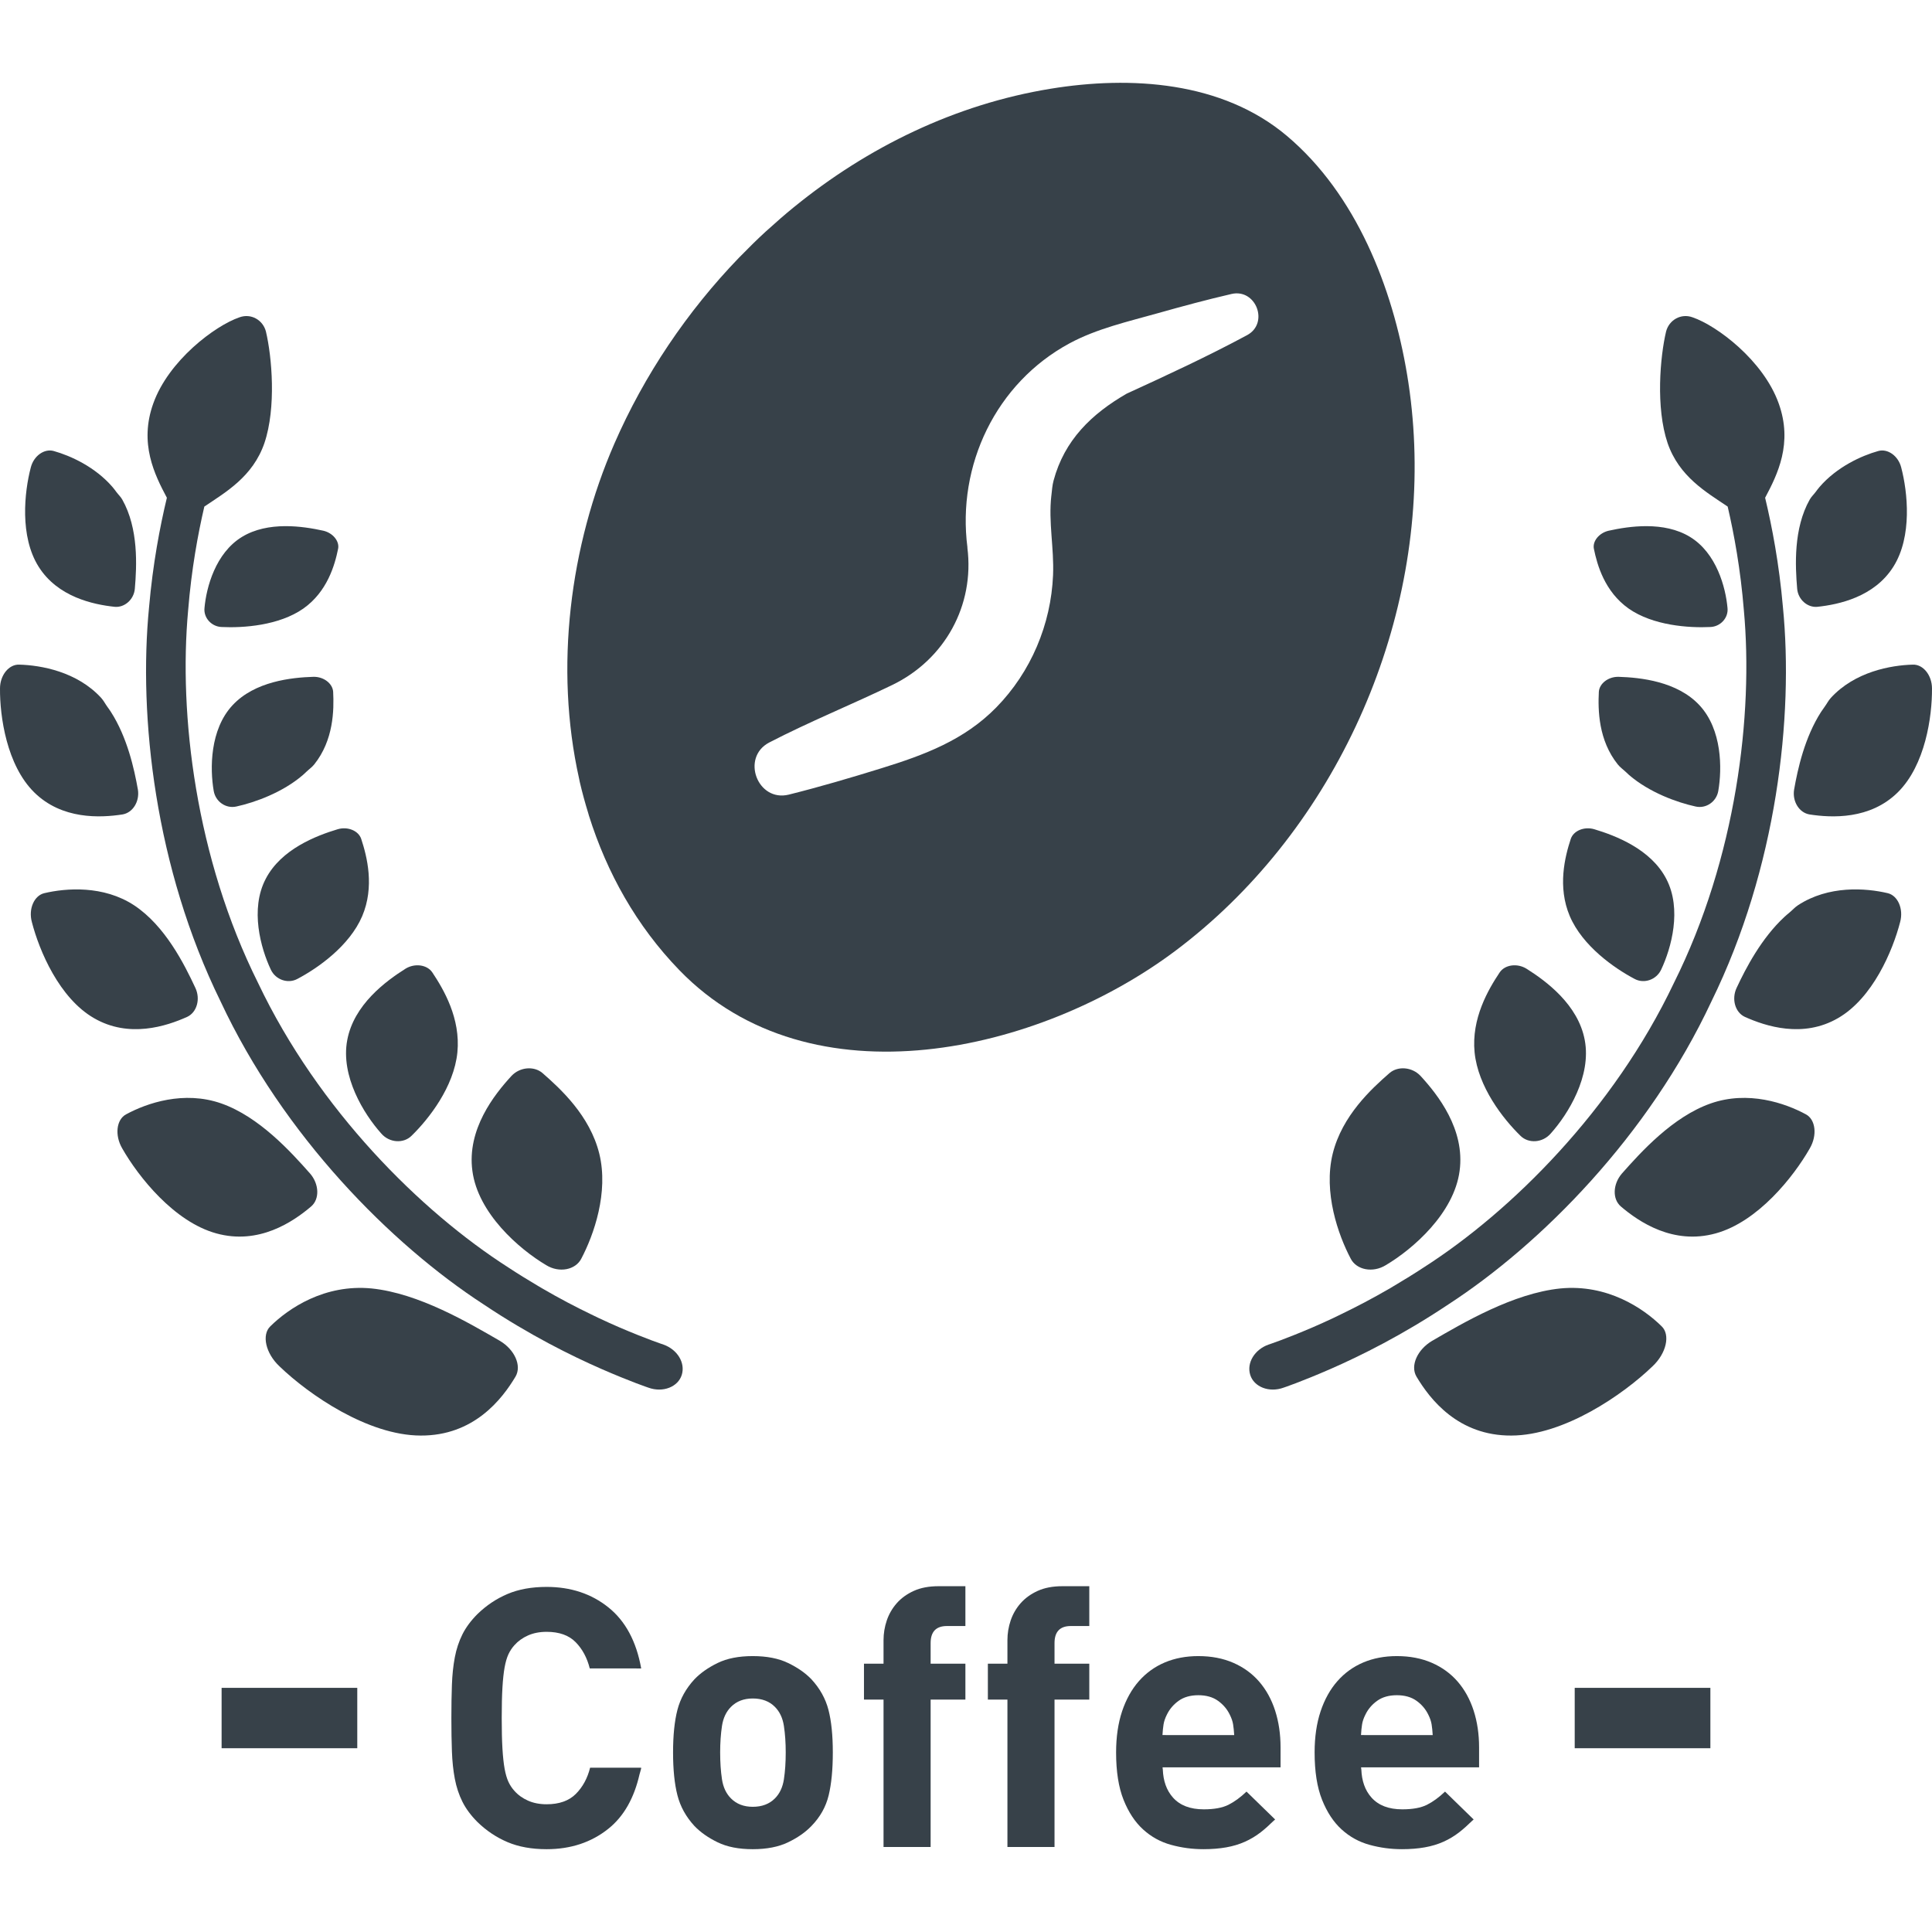 <?xml version="1.0" encoding="utf-8"?>
<!-- Generator: Adobe Illustrator 19.1.1, SVG Export Plug-In . SVG Version: 6.00 Build 0)  -->
<svg version="1.1" id="_x31_0" xmlns="http://www.w3.org/2000/svg" xmlns:xlink="http://www.w3.org/1999/xlink" x="0px" y="0px"
	 viewBox="0 0 512 512" style="enable-background:new 0 0 512 512;" xml:space="preserve">
<style type="text/css">
	.st0{fill:#374149;}
</style>
<g>
	<path class="st0" d="M144.759,335.284c3.45,2.13,7.77,1.246,9.286-1.722c3.336-6.32,7.289-17.566,4.774-27.82
		c-2.485-10.07-10.262-17.188-15.078-21.391c-2.246-1.898-5.961-1.582-8.168,0.75c-4.606,5-11.875,14.199-10.386,25.195
		C126.661,321.507,137.517,330.999,144.759,335.284z"/>
	<path class="st0" d="M136.634,364.788c1.676-2.902-0.285-7.14-4.133-9.434c-8.238-4.762-21.504-12.633-34.039-13.902
		c-12.41-1.199-21.942,5.223-26.828,10.039c-2.324,2.238-1.266,7.157,2.461,10.629c7.778,7.497,23.426,18.282,37.371,18.317
		C125.545,380.522,133.049,370.816,136.634,364.788z"/>
	<path class="st0" d="M101.025,300.374c2.157,2.515,5.922,2.734,8.043,0.617c4.606-4.496,11.234-12.953,12.145-22.106
		c0.886-9.004-3.649-16.691-6.633-21.168c-1.375-2.066-4.629-2.523-7.106-1.008c-5.215,3.286-13.707,9.532-15.454,18.938
		C90.224,285.198,96.427,295.241,101.025,300.374z"/>
	<path class="st0" d="M82.474,319.71c2.285-1.985,2.09-5.922-0.27-8.676c-5.102-5.762-13.504-15.074-23.543-18.606
		c-9.942-3.488-19.774-0.082-25.234,2.879c-2.57,1.355-3.094,5.523-1.023,9.054c4.293,7.531,13.75,19.426,24.91,22.496
		C68.568,329.983,77.661,323.812,82.474,319.71z"/>
	<path class="st0" d="M81.185,204.537c0.68-0.652,1.473-1.199,2.063-1.926c5.179-6.438,5.285-14.465,5.042-19.27
		c-0.14-2.214-2.523-4.039-5.234-3.977c-5.773,0.18-15.55,1.188-21.445,7.547c-5.989,6.438-6,16.766-4.973,22.707
		c0.496,2.844,3.242,4.742,6.008,4.114c4.902-1.07,12.242-3.711,17.629-8.348C80.591,205.116,80.884,204.823,81.185,204.537z"/>
	<path class="st0" d="M70.412,232.92c-4.199,8.031-1.321,18.348,1.343,24.008c1.258,2.726,4.535,3.855,7.055,2.496
		c5.422-2.859,13.793-8.722,17.175-16.633c3.309-7.793,1.294-15.746-0.254-20.454c-0.707-2.171-3.554-3.367-6.222-2.586
		C83.896,221.436,74.505,225.006,70.412,232.92z"/>
	<path class="st0" d="M49.591,269.487c2.578-1.187,3.582-4.722,2.184-7.687c-2.942-6.309-8.031-16.465-16.23-21.883
		c-8.141-5.344-18.008-4.578-23.77-3.226c-2.692,0.606-4.301,4.145-3.325,7.687c1.946,7.551,7.246,20.141,16.469,25.446
		C34.185,275.198,44.072,271.964,49.591,269.487z"/>
	<path class="st0" d="M32.446,215.838c2.766-0.453,4.598-3.469,4.098-6.582c-0.977-5.539-2.833-13.875-7.161-20.606
		c-0.301-0.473-0.625-0.918-0.949-1.367c-0.555-0.766-0.977-1.625-1.614-2.324c-6.367-6.961-15.942-8.672-21.738-8.825
		c-2.718-0.102-5.07,2.778-5.082,6.301c-0.059,7.462,1.777,20.348,9.058,27.539C16.404,217.24,26.583,216.74,32.446,215.838z"/>
	<path class="st0" d="M54.193,161.116c-0.278,2.617,1.859,4.942,4.527,5.047c5.719,0.281,15.223-0.371,21.676-4.891
		c6.332-4.469,8.34-11.535,9.211-15.863c0.386-2.004-1.41-4.187-3.93-4.766c-5.387-1.187-14.649-2.578-21.559,1.649
		C57.107,146.572,54.685,155.647,54.193,161.116z"/>
	<path class="st0" d="M30.373,160.811c2.648,0.258,5.121-1.946,5.359-4.789c0.515-6.039,1.012-15.95-3.332-23.641
		c-0.426-0.75-1.039-1.297-1.539-1.973c-0.344-0.469-0.687-0.926-1.058-1.359c-4.594-5.321-11.098-8.274-15.543-9.52
		c-2.488-0.718-5.317,1.254-6.098,4.348c-1.715,6.527-2.973,18.27,2.054,26.27C15.278,158.232,24.747,160.209,30.373,160.811z"/>
	<path class="st0" d="M180.677,364.358c0.992-3.23-1.195-6.706-4.801-8.011c0,0-4.386-1.426-11.801-4.61
		c-1.66-0.715-3.519-1.558-5.461-2.469c-0.657-0.309-1.305-0.633-1.957-0.946c-3.946-1.902-8.309-4.168-13.035-6.922
		c-0.454-0.262-0.895-0.535-1.344-0.801c-2.461-1.461-4.981-3.004-7.578-4.715c-23.23-14.878-50.313-41.773-66.282-75.336
		c-16.594-33.242-21.094-71.246-18.562-98.805c0.883-10.906,2.594-20.195,4.293-27.496c5.645-3.813,12.848-7.906,15.918-16.821
		c3.187-9.422,1.981-22.93,0.402-29.578c-0.797-3.07-3.965-4.879-7.023-3.754c-6.481,2.215-18.762,11.458-22.817,22.797
		c-3.82,10.602,0.336,18.895,3.594,25.016c-1.844,7.691-3.714,17.469-4.718,28.965c-2.86,29.047,1.594,69.153,18.938,104.493
		c16.672,35.656,45.183,64.367,69.742,80.328c12.226,8.172,23.262,13.61,31.109,17.051c7.86,3.438,12.516,4.988,12.516,4.988
		C175.685,369.152,179.697,367.534,180.677,364.358z"/>
	<path class="st0" d="M368.26,284.35c-4.816,4.203-12.594,11.321-15.078,21.391c-2.515,10.254,1.438,21.5,4.774,27.82
		c1.516,2.969,5.836,3.852,9.286,1.722c7.242-4.285,18.094-13.777,19.57-24.988c1.488-10.996-5.778-20.195-10.383-25.195
		C374.22,282.768,370.506,282.452,368.26,284.35z"/>
	<path class="st0" d="M440.361,351.491c-4.882-4.816-14.414-11.238-26.824-10.039c-12.535,1.27-25.805,9.141-34.039,13.902
		c-3.851,2.294-5.813,6.532-4.133,9.434c3.586,6.028,11.086,15.734,25.168,15.649c13.946-0.035,29.594-10.82,37.367-18.317
		C441.631,358.648,442.69,353.729,440.361,351.491z"/>
	<path class="st0" d="M402.932,300.991c2.122,2.118,5.887,1.898,8.043-0.617c4.598-5.133,10.801-15.176,9.004-24.727
		c-1.746-9.406-10.238-15.652-15.458-18.938c-2.472-1.515-5.726-1.058-7.102,1.008c-2.984,4.477-7.523,12.164-6.636,21.168
		C391.697,288.038,398.326,296.495,402.932,300.991z"/>
	<path class="st0" d="M478.573,295.308c-5.461-2.962-15.293-6.367-25.238-2.879c-10.035,3.531-18.442,12.844-23.543,18.606
		c-2.355,2.754-2.55,6.691-0.266,8.676c4.809,4.102,13.906,10.273,25.161,7.148c11.16-3.07,20.613-14.965,24.91-22.496
		C481.666,300.831,481.139,296.663,478.573,295.308z"/>
	<path class="st0" d="M428.944,179.365c-2.711-0.062-5.094,1.762-5.234,3.977c-0.242,4.805-0.137,12.832,5.043,19.27
		c0.586,0.73,1.378,1.278,2.062,1.926c0.301,0.286,0.59,0.574,0.902,0.844c5.386,4.641,12.73,7.282,17.633,8.352
		c2.77,0.629,5.511-1.27,6.011-4.114c1.028-5.942,1.012-16.27-4.972-22.707C444.494,180.553,434.717,179.545,428.944,179.365z"/>
	<path class="st0" d="M433.186,259.424c2.519,1.359,5.797,0.23,7.058-2.496c2.66-5.66,5.543-15.977,1.344-24.008
		c-4.094-7.914-13.485-11.484-19.098-13.168c-2.668-0.782-5.515,0.414-6.226,2.586c-1.546,4.707-3.558,12.661-0.25,20.454
		C419.392,250.702,427.768,256.565,433.186,259.424z"/>
	<path class="st0" d="M500.225,236.69c-5.762-1.351-15.63-2.118-23.77,3.226c-0.801,0.527-1.438,1.266-2.18,1.879
		c-0.473,0.39-0.946,0.781-1.394,1.203c-6.074,5.641-10.188,13.5-12.66,18.801c-1.395,2.965-0.395,6.5,2.187,7.687
		c5.519,2.477,15.402,5.711,24.672,0.336c9.222-5.305,14.519-17.894,16.469-25.446C504.522,240.835,502.913,237.296,500.225,236.69z
		"/>
	<path class="st0" d="M479.553,215.838c5.863,0.902,16.039,1.402,23.382-5.863c7.286-7.191,9.118-20.078,9.063-27.539
		c-0.012-3.523-2.364-6.402-5.082-6.301c-5.797,0.153-15.371,1.864-21.738,8.825c-0.637,0.699-1.058,1.558-1.614,2.32
		c-0.328,0.454-0.652,0.902-0.957,1.375c-4.328,6.73-6.183,15.062-7.152,20.602C474.952,212.369,476.788,215.385,479.553,215.838z"
		/>
	<path class="st0" d="M431.604,161.272c6.45,4.52,15.957,5.172,21.672,4.891c2.668-0.106,4.809-2.43,4.531-5.047
		c-0.492-5.469-2.918-14.543-9.926-18.824c-6.914-4.227-16.176-2.836-21.559-1.649c-2.523,0.578-4.316,2.762-3.93,4.766
		C423.264,149.736,425.272,156.803,431.604,161.272z"/>
	<path class="st0" d="M481.624,160.811c5.629-0.602,15.098-2.578,20.16-10.664c5.027-8,3.77-19.742,2.054-26.27
		c-0.785-3.094-3.609-5.066-6.098-4.348c-4.449,1.246-10.953,4.203-15.546,9.524c-0.367,0.43-0.711,0.886-1.055,1.351
		c-0.5,0.676-1.113,1.222-1.539,1.977c-4.343,7.691-3.847,17.602-3.332,23.641C476.506,158.865,478.979,161.068,481.624,160.811z"/>
	<path class="st0" d="M383.811,345.694c24.562-15.961,53.074-44.672,69.746-80.328c17.339-35.34,21.797-75.446,18.934-104.493
		c-1.004-11.496-2.875-21.274-4.715-28.965c3.254-6.121,7.414-14.414,3.59-25.016c-4.05-11.339-16.332-20.582-22.812-22.797
		c-3.059-1.125-6.227,0.684-7.024,3.754c-1.578,6.648-2.785,20.156,0.402,29.578c3.07,8.914,10.274,13.008,15.918,16.821
		c1.699,7.301,3.41,16.59,4.293,27.496c2.531,27.558-1.969,65.562-18.566,98.805c-15.965,33.563-43.047,60.458-66.282,75.336
		c-2.594,1.707-5.106,3.246-7.562,4.703c-0.457,0.27-0.906,0.551-1.363,0.817c-4.726,2.75-9.09,5.015-13.031,6.914
		c-0.653,0.317-1.301,0.641-1.958,0.95c-1.941,0.91-3.8,1.754-5.461,2.469c-7.41,3.183-11.797,4.61-11.797,4.61
		c-3.606,1.305-5.797,4.781-4.801,8.011c0.981,3.176,4.992,4.794,8.863,3.375c0,0,4.661-1.55,12.52-4.988
		C360.552,359.304,371.588,353.866,383.811,345.694z"/>
	<path class="st0" d="M161.232,425.972c-4.511-3.613-9.969-5.426-16.367-5.426c-3.969,0-7.426,0.625-10.367,1.875
		c-2.945,1.246-5.602,3.023-7.969,5.328c-1.726,1.726-3.054,3.519-3.984,5.375c-0.926,1.859-1.598,3.886-2.016,6.094
		c-0.418,2.211-0.672,4.625-0.766,7.25c-0.098,2.626-0.144,5.57-0.144,8.832c0,3.262,0.046,6.207,0.144,8.832
		c0.094,2.626,0.348,5.039,0.766,7.25c0.418,2.203,1.09,4.238,2.016,6.094c0.93,1.859,2.258,3.649,3.984,5.375
		c2.367,2.305,5.024,4.078,7.969,5.328c2.942,1.25,6.398,1.875,10.367,1.875c6.398,0,11.856-1.813,16.367-5.426
		c4.118-3.297,6.817-8.149,8.246-14.402c0.137-0.547,0.328-1.047,0.446-1.618h-0.043c0.012-0.054,0.031-0.102,0.043-0.156h-13.539
		c-0.703,2.816-1.965,5.133-3.79,6.961c-1.824,1.82-4.402,2.734-7.73,2.734c-1.855,0-3.504-0.32-4.942-0.961
		c-1.441-0.641-2.64-1.5-3.601-2.594c-0.641-0.703-1.168-1.5-1.586-2.398c-0.414-0.895-0.75-2.047-1.008-3.454
		c-0.254-1.406-0.445-3.187-0.574-5.328c-0.13-2.145-0.192-4.851-0.192-8.114c0-3.262,0.062-5.965,0.192-8.113
		c0.129-2.141,0.32-3.918,0.574-5.328c0.258-1.406,0.594-2.559,1.008-3.454c0.418-0.898,0.946-1.695,1.586-2.402
		c0.961-1.086,2.16-1.949,3.601-2.59c1.438-0.641,3.086-0.961,4.942-0.961c3.328,0,5.887,0.914,7.68,2.734
		c1.793,1.824,3.039,4.148,3.746,6.961h11.542l1.93,0.023c0-0.008-0.003-0.015-0.003-0.023h0.164
		C168.642,434.984,165.748,429.589,161.232,425.972z"/>
	<path class="st0" d="M215.041,445.03c-1.602-1.664-3.664-3.105-6.191-4.32c-2.527-1.218-5.649-1.828-9.359-1.828
		c-3.715,0-6.817,0.61-9.313,1.828c-2.496,1.215-4.547,2.656-6.145,4.32c-2.242,2.43-3.742,5.134-4.511,8.11
		c-0.77,2.977-1.153,6.734-1.153,11.282c0,4.543,0.383,8.32,1.153,11.328c0.77,3.008,2.27,5.726,4.511,8.156
		c1.598,1.668,3.649,3.11,6.145,4.321c2.496,1.218,5.598,1.828,9.313,1.828c3.71,0,6.832-0.61,9.359-1.828
		c2.527-1.211,4.59-2.653,6.191-4.321c2.305-2.367,3.825-5.07,4.562-8.109c0.734-3.039,1.102-6.832,1.102-11.375
		c0-4.547-0.382-8.305-1.152-11.282C218.787,450.164,217.279,447.46,215.041,445.03z M207.744,471.523
		c-0.32,2.113-1.117,3.812-2.398,5.09c-1.473,1.473-3.426,2.207-5.855,2.207c-2.367,0-4.29-0.734-5.762-2.207
		c-1.282-1.278-2.078-2.977-2.399-5.09c-0.32-2.11-0.48-4.477-0.48-7.102c0-2.562,0.16-4.898,0.48-7.008
		c0.321-2.114,1.118-3.809,2.399-5.09c1.472-1.473,3.394-2.207,5.762-2.207c2.43,0,4.382,0.734,5.855,2.207
		c1.282,1.281,2.078,2.976,2.398,5.09c0.321,2.11,0.481,4.446,0.481,7.008C208.225,467.046,208.064,469.413,207.744,471.523z"/>
	<path class="st0" d="M242.162,421.604c-1.825,0.832-3.328,1.918-4.512,3.262c-1.183,1.344-2.062,2.867-2.641,4.562
		c-0.574,1.696-0.863,3.438-0.863,5.231v6.238h-5.008h-0.015l0,0h-0.16v9.508h5.183v39.07h12.481v-39.07h9.214v-9.508h-9.214v-5.469
		c0-3.007,1.442-4.515,4.32-4.515h4.894v-10.554h-7.102C246.177,420.359,243.986,420.772,242.162,421.604z"/>
	<path class="st0" d="M274.994,421.604c-1.824,0.832-3.328,1.918-4.512,3.262c-1.183,1.344-2.062,2.867-2.641,4.562
		c-0.574,1.696-0.863,3.438-0.863,5.231v6.238h-5.008h-0.015l0,0h-0.16v9.508h5.183v39.07h12.481v-39.07h9.214v-9.508h-9.214v-5.469
		c0-3.007,1.442-4.515,4.32-4.515h4.894v-10.554h-7.101C279.009,420.359,276.818,420.772,274.994,421.604z"/>
	<path class="st0" d="M333.697,445.652c-1.855-2.145-4.145-3.809-6.863-4.992c-2.719-1.184-5.809-1.778-9.262-1.778
		c-3.266,0-6.227,0.562-8.883,1.68c-2.656,1.125-4.942,2.773-6.863,4.945c-1.918,2.18-3.406,4.852-4.465,8.016
		c-1.054,3.172-1.582,6.805-1.582,10.898c0,5.054,0.657,9.23,1.969,12.527c1.309,3.297,3.039,5.918,5.184,7.871
		c2.141,1.953,4.606,3.313,7.39,4.078c2.786,0.77,5.649,1.156,8.594,1.156c2.238,0,4.254-0.164,6.047-0.485
		c1.789-0.316,3.438-0.812,4.946-1.484c1.5-0.672,2.894-1.504,4.175-2.5c1.153-0.89,2.309-1.946,3.462-3.074
		c0.09-0.074,0.179-0.144,0.266-0.218l-0.008-0.008c0.039-0.039,0.078-0.066,0.121-0.106l-7.586-7.39
		c-1.602,1.535-3.199,2.703-4.801,3.504c-1.598,0.801-3.778,1.199-6.527,1.199c-3.586,0-6.305-1.039-8.161-3.118
		c-1.734-1.945-2.578-4.457-2.691-7.434c0-0.21-0.078-0.367-0.07-0.582h31.274v-5.282c0-3.523-0.481-6.77-1.438-9.746
		C336.963,450.359,335.552,447.796,333.697,445.652z M308.353,456.98c0.129-0.801,0.418-1.645,0.863-2.543
		c0.707-1.473,1.746-2.703,3.122-3.695c1.374-0.992,3.121-1.492,5.234-1.492c2.109,0,3.851,0.5,5.23,1.492
		c1.374,0.992,2.414,2.222,3.121,3.695c0.446,0.898,0.734,1.742,0.863,2.543c0.129,0.801,0.223,1.746,0.29,2.832h-18.012
		l-0.996-0.012C308.131,458.718,308.224,457.776,308.353,456.98z"/>
	<path class="st0" d="M386.307,445.652c-1.859-2.145-4.145-3.809-6.863-4.992c-2.723-1.184-5.809-1.778-9.266-1.778
		c-3.266,0-6.227,0.562-8.879,1.68c-2.656,1.125-4.946,2.773-6.863,4.945c-1.922,2.18-3.41,4.852-4.465,8.016
		c-1.058,3.172-1.586,6.805-1.586,10.898c0,5.054,0.657,9.23,1.969,12.527c1.313,3.297,3.039,5.918,5.184,7.871
		c2.144,1.953,4.61,3.313,7.394,4.078c2.782,0.77,5.645,1.156,8.59,1.156c2.238,0,4.258-0.164,6.047-0.485
		c1.793-0.316,3.442-0.812,4.946-1.484c1.503-0.672,2.894-1.504,4.175-2.5c1.157-0.89,2.309-1.946,3.465-3.074
		c0.086-0.074,0.176-0.144,0.266-0.218l-0.007-0.008c0.039-0.039,0.078-0.066,0.117-0.106l-7.582-7.39
		c-1.602,1.535-3.203,2.703-4.801,3.504c-1.602,0.801-3.778,1.199-6.528,1.199c-3.586,0-6.304-1.039-8.16-3.118
		c-1.738-1.945-2.578-4.457-2.691-7.434c-0.004-0.21-0.082-0.367-0.074-0.582h31.278v-5.282c0-3.523-0.481-6.77-1.442-9.746
		C389.569,450.359,388.162,447.796,386.307,445.652z M360.963,456.98c0.125-0.801,0.414-1.645,0.863-2.543
		c0.703-1.473,1.742-2.703,3.122-3.695c1.374-0.992,3.117-1.492,5.23-1.492c2.113,0,3.855,0.5,5.23,1.492
		c1.378,0.992,2.418,2.222,3.121,3.695c0.45,0.898,0.734,1.742,0.863,2.543c0.129,0.801,0.226,1.746,0.29,2.832H361.67l-0.992-0.012
		C360.741,458.718,360.834,457.776,360.963,456.98z"/>
	<path class="st0" d="M153.638,207.198c0.649,2.797,1.406,5.558,2.25,8.297c0.07,0.226,0.125,0.461,0.195,0.687
		c4.762,15.11,12.562,29.157,23.949,40.914c34.914,36.062,95.543,21.793,131.41-5.086c41.043-30.762,65.325-83.046,63.34-134.18
		c-0.238-6.218-0.866-12.426-1.89-18.57c-3.836-23.129-13.519-47.805-31.882-63.274c-17.141-14.441-41.36-15.941-62.622-12.465
		c-25.207,4.118-48.45,15.442-68.051,31.422c-0.019,0.015-0.035,0.027-0.054,0.042c-2.301,1.879-4.539,3.829-6.738,5.829
		c-0.226,0.206-0.465,0.406-0.691,0.613c-2.191,2.02-4.317,4.106-6.394,6.242c-0.176,0.18-0.363,0.351-0.539,0.535
		c-13.852,14.355-25.18,31.191-33.098,49.348c-11.813,27.094-15.914,59.406-9.356,88.797
		C153.529,206.632,153.576,206.916,153.638,207.198z M283.428,90.994c7.226-3.906,15.617-5.797,23.453-8.004
		c6.462-1.824,12.95-3.574,19.493-5.086c6.488-1.484,10.007,7.738,4.125,10.91c-10.422,5.613-21.184,10.594-31.938,15.519
		c-9.278,5.359-16.485,12.301-19.355,23.035c-0.348,1.301-0.418,2.578-0.57,3.863c-0.004,0.043-0.016,0.086-0.02,0.129
		c-0.801,7.035,0.75,13.86,0.454,21.047c-0.539,13.07-5.871,25.691-15.035,35.055c-8.531,8.714-19.126,12.625-30.5,16.148
		c-8.118,2.516-16.282,4.922-24.528,6.981c-8.262,2-12.703-9.805-5.207-13.793c10.688-5.539,21.836-10.043,32.661-15.274
		c13.902-6.719,21.847-21.074,19.902-36.398l0.019-0.032C253.561,123.311,263.92,101.537,283.428,90.994z"/>
	<path class="st0" d="M372.892,99.26C378.83,134.896,367.72,68.092,372.892,99.26L372.892,99.26z"/>
	<polygon class="st0" points="58.888,447.296 58.888,447.3 58.728,447.3 58.728,463.3 94.681,463.3 94.681,447.3 58.997,447.3 	"/>
	<polygon class="st0" points="417.475,447.296 417.475,447.3 417.315,447.3 417.315,463.3 453.268,463.3 453.268,447.3 
		417.585,447.3 	"/>
</g>
</svg>

